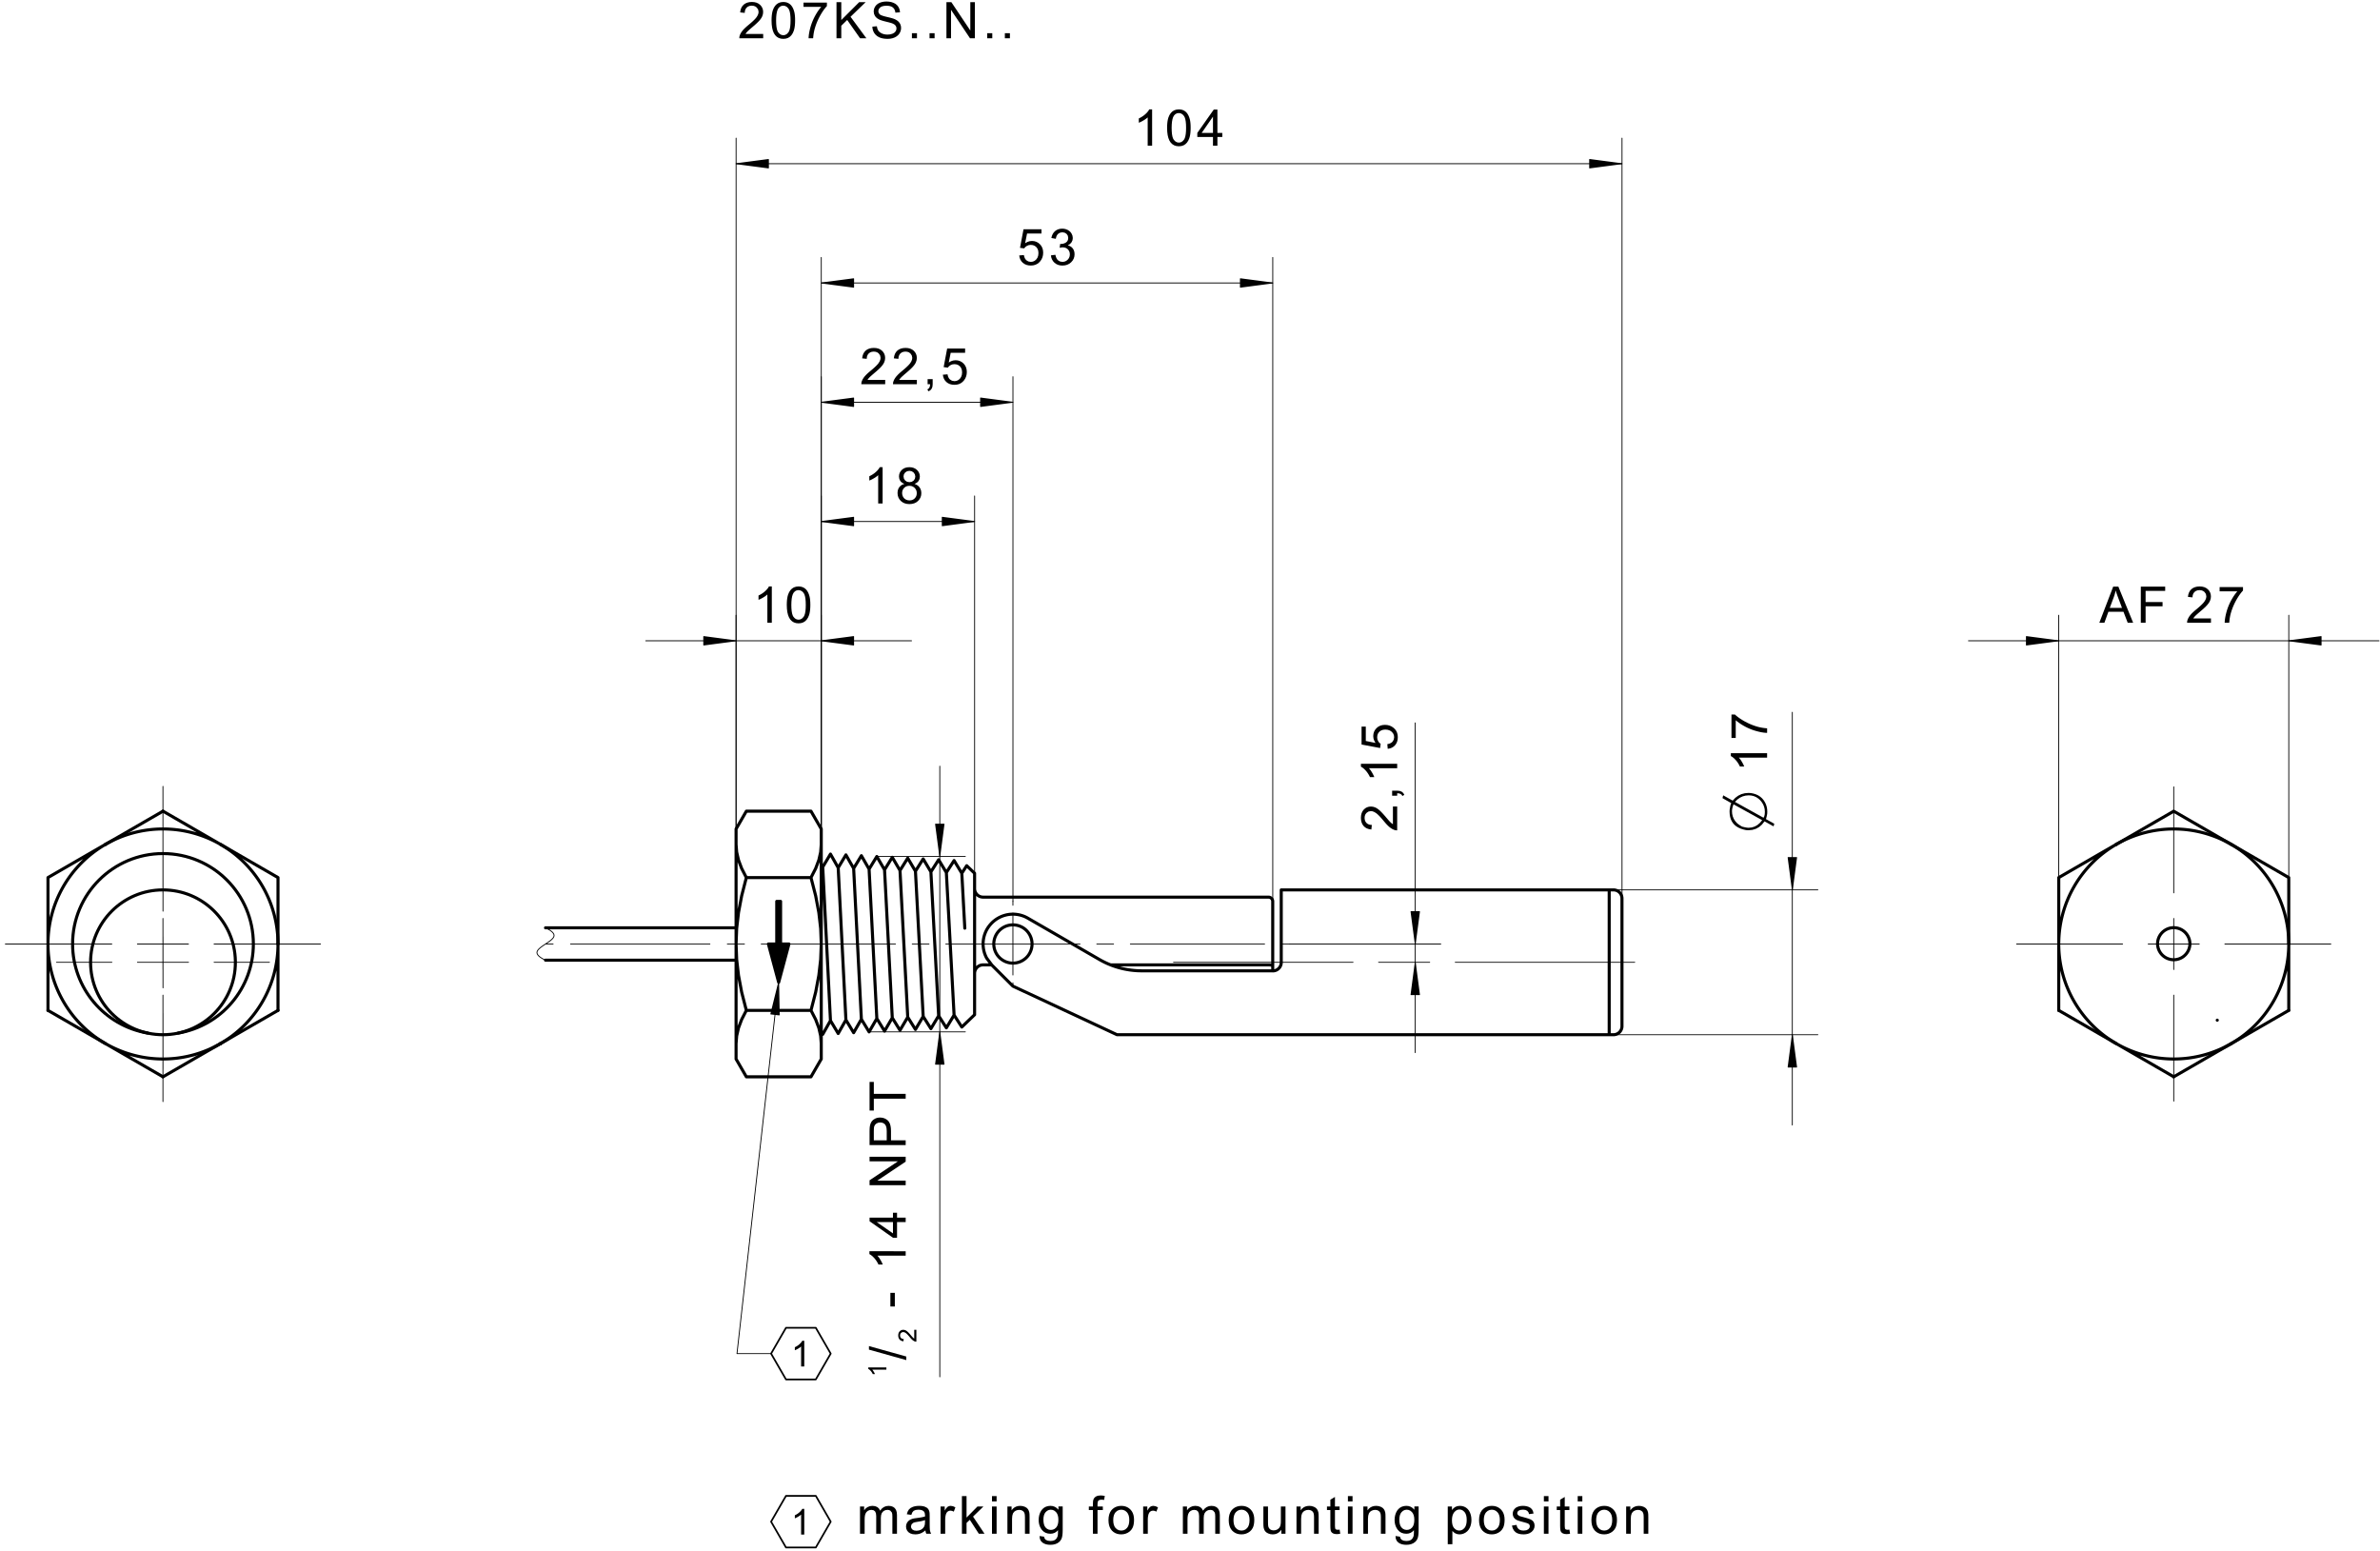 <svg fill="#000000" viewBox="0 0 528 344" xmlns="http://www.w3.org/2000/svg"><path d="m36.159 219.13v-11.34m0 17.008v12.283m0-34.96v-12.281m-11.339 23.62h-12.284m17.954 0h11.337m5.67 0h12.283m422.46 1.607v-11.339m0 17.008v23.521m0-46.198v-23.523m-11.34 34.861h-23.521m29.191 0h11.34m5.669 0h23.521m-480.95 5.67v-11.339m0 17.008v23.624m0-46.301v-23.626m-11.339 34.964h-23.625m29.295 0h11.337m5.67 0h23.624m291.55 4.063h-39.816m-5.668 0h-11.339m-5.67 0h-39.815m96.639 16.062h46.298m-46.298-32.125h46.298m-5.669-39.404v91.562" fill="none" stroke="#000" stroke-linecap="round" stroke-linejoin="round" stroke-miterlimit="10" stroke-width=".189"/><path d="M392.03 167.075v.984h-6.267l.225.261.227.312.225.361.208.371.17.343.131.32h-.952l-.204-.4-.224-.374-.245-.348-.267-.322-.364-.371-.357-.292-.35-.21v-.635M385.07 163.688h-.946v-5.185h.764l.348.304.39.305.433.304.474.303.519.302.544.286.55.26.554.23.561.206.567.177.41.11.426.091.441.076.456.059.47.04v1.012l-.394-.02-.425-.047-.457-.074-.488-.102-.519-.129-.533-.155-.524-.177-.515-.204-.51-.228-.5-.252-.482-.27-.45-.277-.42-.284-.389-.289-.356-.296M388.99 176.027l.562.174.51.236.457.299.405.359.352.422.287.459.222.48.159.505.096.53.032.552-.021.477-.119.616-.099.359-.06.198 1.85 1.035-.16.576-2.008-1.113-.562.709-.633.55-.71.393-.78.237-.854.079-.537-.02-.536-.12-.611-.19-.541-.236-.474-.282-.404-.328-.337-.375-.279-.423-.217-.474-.155-.526-.093-.576-.032-.626.021-.378.079-.437.08-.477.199-.538-1.948-1.112.158-.617 2.108 1.173.575-.616.64-.477.708-.343.775-.205.841-.068.521.035zm-4.097 1.849l6.343 3.519.165-.32.1-.431.034-.541-.04-.574-.122-.544-.204-.512-.284-.482-.364-.452-.434-.402-.472-.312-.515-.222-.552-.134-.592-.045-.695.059-.654.173-.612.29-.571.407zm-.656 2.048l.044.601.128.563.215.525.301.487.386.448.289.25.392.271.492.295.592.143.477.086.363.028.7-.066.652-.203.605-.337.555-.475.51-.608-6.362-3.519-.188.575-.113.503-.038.433" fill-rule="evenodd"/><path d="m397.63 229.52-0.944 7.182m0 0h1.89m1e-3 0-0.947-7.182m-0.911 7.182v-0.253m0 0.253v-0.253m0.096 0.253v-0.983m0.097 0.983v-1.712m0.094 1.712v-2.441m0.096 2.441v-3.17m0.097 3.17v-3.9m0.096 3.9v-4.628m0.095 4.628v-5.359m0.096 5.359v-6.087m0.097 6.087v-6.816m0.959 6.816v-0.253m0 0.253v-0.253m-0.096 0.253v-0.983m-0.094 0.983v-1.712m-0.098 1.712v-2.441m-0.095 2.441v-3.17m-0.096 3.17v-3.9m-0.097 3.9v-4.628m-0.094 4.628v-5.359m-0.097 5.359v-6.087m-0.097 6.087v-6.816m-0.048-32.491 0.947-7.181m0 0h-1.891m0 0 0.944 7.181m0.912-7.181v0.253m0-0.253v0.253m-0.096-0.253v0.983m-0.094-0.983v1.712m-0.098-1.712v2.441m-0.095-2.441v3.17m-0.096-3.17v3.9m-0.097-3.9v4.63m-0.094-4.63v5.357m-0.097-5.357v6.088m-0.097-6.088v6.816m-0.959-6.816v0.253m0-0.253v0.253m0.096-0.253v0.983m0.097-0.983v1.712m0.094-1.712v2.441m0.096-2.441v3.17m0.097-3.17v3.9m0.096-3.9v4.63m0.095-4.63v5.357m0.096-5.357v6.088m0.097-6.088v6.816m-204.77 31.861h21.35m-19.635-38.903h19.634m-5.669-20.033v135.46" fill="none" stroke="#000" stroke-linecap="round" stroke-linejoin="round" stroke-miterlimit="10" stroke-width=".189"/><path d="M196.643 303.328v.49h-3.135l.113.131.112.156.114.181.104.186.085.17.064.16h-.475l-.101-.2-.113-.186-.123-.173-.133-.162-.182-.186-.178-.146-.175-.105v-.316M201.06 301.698l-8.285-2.322v-.787l8.285 2.316M202.824 294.97h.472v2.647l-.175-.01-.166-.046-.18-.08-.178-.11-.176-.132-.136-.124-.146-.15-.158-.173-.372-.443-.188-.21-.169-.178-.152-.142-.133-.109-.206-.127-.197-.076-.19-.026-.269.052-.222.16-.112.15-.068.182-.023.211.024.22.07.19.12.158.16.118.197.073.233.024-.052.506-.267-.044-.232-.08-.197-.116-.164-.152-.132-.182-.092-.214-.057-.242-.018-.271.02-.273.059-.243.1-.213.141-.183.17-.148.188-.104.208-.064.226-.02.239.024.235.073.157.08.163.111.169.139.14.13.164.171.188.208.433.507.17.189.114.12.132.113.135.094M197.53 289.807h.988v-3.023h-.989zM200.924 277.552v.984h-6.27l.227.261.226.312.225.362.207.37.17.344.131.32h-.95l-.205-.4-.224-.374-.246-.348-.266-.322-.364-.372-.357-.292-.35-.21v-.635M200.924 271.079h-1.919v3.474h-.902l-5.191-3.656v-.804h5.19v-1.081h.903v1.081h1.919zm-2.821 0h-3.612l3.612 2.507v-2.507M200.924 262.905h-8.012v-1.088l6.29-4.208h-6.29v-1.016h8.012v1.087l-6.297 4.21h6.297M200.924 254.01h-8.012v-3.022l.008-.49.025-.407.042-.323.144-.541.233-.447.33-.361.442-.279.341-.137.366-.082.385-.028.492.041.453.122.414.204.374.284.254.303.198.385.14.47.086.554.028.637v2.056h3.257zm-4.203-1.06v-2.071l-.042-.62-.128-.487-.212-.353-.29-.24-.36-.145-.428-.048-.466.065-.392.192-.299.293-.177.374-.052.382-.018.608v2.05h2.864M200.924 243.704h-7.067v2.639h-.945v-6.35h.945v2.65h7.067" fill-rule="evenodd"/><path d="m208.49 228.89-0.945 7.183m0 0h1.89m0 0-0.945-7.183m-0.912 7.183v-0.255m0 0.255v-0.255m0.096 0.255v-0.984m0.096 0.984v-1.713m0.096 1.713v-2.443m0.096 2.443v-3.17m0.096 3.17v-3.9m0.096 3.9v-4.63m0.096 4.63v-5.359m0.096 5.359v-6.088m0.096 6.088v-6.817m0.96 6.817v-0.255m0 0.255v-0.255m-0.096 0.255v-0.984m-0.096 0.984v-1.713m-0.096 1.713v-2.443m-0.096 2.443v-3.17m-0.096 3.17v-3.9m-0.096 3.9v-4.63m-0.096 4.63v-5.359m-0.096 5.359v-6.088m-0.096 6.088v-6.817m-0.048-39.269 0.945-7.18m0 0h-1.89m0 0 0.945 7.18m0.912-7.18v0.253m0-0.253v0.253m-0.096-0.253v0.982m-0.096-0.982v1.711m-0.096-1.711v2.44m-0.096-2.44v3.17m-0.096-3.17v3.898m-0.096-3.898v4.629m-0.096-4.629v5.357m-0.096-5.357v6.086m-0.096-6.086v6.815m-0.96-6.815v0.253m0-0.253v0.253m0.096-0.253v0.982m0.096-0.982v1.711m0.096-1.711v2.44m0.096-2.44v3.17m0.096-3.17v3.898m0.096-3.898v4.629m0.096-4.629v5.357m0.096-5.357v6.086m0.096-6.086v6.815m248.29 5.042v-58.197m51.03 58.197v-58.197m-71.061 5.67h91.092" fill="none" stroke="#000" stroke-linecap="round" stroke-linejoin="round" stroke-miterlimit="10" stroke-width=".189"/><path d="M465.736 138.133l3.077-8.012h1.142l3.28 8.012h-1.208l-.935-2.426h-3.35l-.88 2.426zm2.312-3.29h2.716l-1.015-2.702-.154-.437-.131-.393-.104-.347-.116.512-.144.51-.172.507-.88 2.35M474.937 138.133v-8.012h5.406v.946h-4.344v2.481h3.76v.945h-3.76v3.64M490.499 137.188v.945h-5.296l.022-.348.092-.334.162-.359.214-.356.27-.35.248-.274.298-.293.347-.314.884-.744.421-.374.354-.339.285-.304.217-.267.256-.41.152-.396.051-.379-.104-.539-.316-.446-.305-.224-.364-.135-.419-.045-.443.048-.377.141-.317.237-.238.32-.144.394-.05.466-1.011-.104.088-.532.16-.464.23-.396.303-.329.368-.26.427-.185.484-.112.541-.039.547.04.488.12.425.2.366.28.294.339.211.377.125.416.042.453-.048.478-.148.468-.16.314-.219.327-.276.337-.265.28-.342.33-.416.376-1.012.868-.378.336-.239.23-.23.264-.185.267M492.42 131.17v-.945h5.187v.766l-.306.348-.304.389-.304.432-.304.476-.301.519-.287.542-.258.55-.231.556-.205.561-.179.567-.11.41-.091.426-.076.44-.058.456-.041.47h-1.012l.021-.393.047-.425.075-.458.101-.488.13-.52.153-.532.178-.524.204-.516.227-.508.252-.5.27-.482.278-.451.283-.42.29-.388.296-.357" fill-rule="evenodd"/><path d="m456.73 142.14-7.18-0.945m0 0v1.89m0 0 7.18-0.945m-7.18-0.912h0.253m-0.253 0h0.253m-0.253 0.096h0.982m-0.982 0.096h1.711m-1.711 0.096h2.44m-2.44 0.096h3.17m-3.17 0.096h3.9m-3.9 0.096h4.629m-4.629 0.096h5.357m-5.357 0.096h6.087m-6.087 0.096h6.815m-6.815 0.96h0.253m-0.253 0h0.253m-0.253-0.096h0.982m-0.982-0.096h1.711m-1.711-0.096h2.44m-2.44-0.096h3.17m-3.17-0.096h3.9m-3.9-0.096h4.629m-4.629-0.096h5.357m-5.357-0.096h6.087m-6.087-0.096h6.815m51.395-0.048 7.18 0.945m0 0v-1.89m0 0-7.18 0.945m7.18 0.912h-0.253m0.253 0h-0.253m0.253-0.096h-0.983m0.983-0.096h-1.712m1.712-0.096h-2.441m2.441-0.096h-3.17m3.17-0.096h-3.9m3.9-0.096h-4.628m4.628-0.096h-5.359m5.359-0.096h-6.088m6.088-0.096h-6.816m6.816-0.96h-0.253m0.253 0h-0.253m0.253 0.096h-0.983m0.983 0.096h-1.712m1.712 0.096h-2.441m2.441 0.096h-3.17m3.17 0.096h-3.9m3.9 0.096h-4.628m4.628 0.096h-5.359m5.359 0.096h-6.088m6.088 0.096h-6.816m-344.83 45.209v-50.83m18.898 50.83v-50.83m-38.93 5.669h58.962" fill="none" stroke="#000" stroke-linecap="round" stroke-linejoin="round" stroke-miterlimit="10" stroke-width=".189"/><path d="M171.225 138.133h-.984v-6.268l-.261.226-.31.225-.363.227-.37.206-.344.17-.318.132v-.951l.4-.205.373-.224.347-.244.322-.267.372-.365.291-.356.21-.351h.635M174.547 134.183l.012-.547.034-.501.058-.458.081-.412.104-.368.228-.534.29-.447.351-.357.419-.262.485-.156.551-.053.412.03.377.087.342.146.305.197.268.25.23.302.197.348.165.397.135.447.08.38.056.443.033.502.012.566-.012.542-.035.499-.058.456-.08.412-.104.37-.226.531-.29.447-.354.36-.416.261-.485.156-.552.054-.55-.052-.485-.156-.424-.259-.362-.364-.286-.45-.221-.551-.159-.652-.094-.752zm1.01 0l.019.736.055.63.093.527.127.42.166.316.334.36.38.219.429.07.427-.072.378-.218.331-.366.167-.314.13-.419.094-.525.054-.63.02-.734-.02-.739-.054-.632-.094-.527-.13-.418-.167-.314-.332-.361-.383-.216-.433-.073-.421.064-.362.19-.3.32-.181.342-.144.442-.101.542-.06.64-.022.74" fill-rule="evenodd"/><path d="m163.3 142.14-7.18-0.945m0 0v1.89m0 0 7.18-0.945m-7.18-0.912h0.254m-0.254 0h0.254m-0.254 0.096h0.982m-0.982 0.096h1.711m-1.711 0.096h2.44m-2.44 0.096h3.17m-3.17 0.096h3.899m-3.899 0.096h4.628m-4.628 0.096h5.358m-5.358 0.096h6.087m-6.087 0.096h6.816m-6.816 0.96h0.254m-0.254 0h0.254m-0.254-0.096h0.982m-0.982-0.096h1.711m-1.711-0.096h2.44m-2.44-0.096h3.17m-3.17-0.096h3.899m-3.899-0.096h4.628m-4.628-0.096h5.358m-5.358-0.096h6.087m-6.087-0.096h6.816m19.262-0.048 7.181 0.945m0 0v-1.89m0 0-7.181 0.945m7.181 0.912h-0.253m0.253 0h-0.253m0.253-0.096h-0.983m0.983-0.096h-1.712m1.712-0.096h-2.44m2.44-0.096h-3.17m3.17-0.096h-3.9m3.9-0.096h-4.628m4.628-0.096h-5.357m5.357-0.096h-6.087m6.087-0.096h-6.816m6.816-0.96h-0.253m0.253 0h-0.253m0.253 0.096h-0.983m0.983 0.096h-1.712m1.712 0.096h-2.44m2.44 0.096h-3.17m3.17 0.096h-3.9m3.9 0.096h-4.628m4.628 0.096h-5.357m5.357 0.096h-6.087m6.087 0.096h-6.816m-0.365 41.791v-73.868m34.017 83.695v-83.695m-34.017 5.668h34.017" fill="none" stroke="#000" stroke-linecap="round" stroke-linejoin="round" stroke-miterlimit="10" stroke-width=".189"/><path d="M195.807 111.677h-.983v-6.269l-.263.225-.31.227-.363.225-.37.208-.343.17-.319.13v-.95l.4-.204.373-.224.347-.246.323-.265.372-.365.292-.358.21-.349h.634M200.643 107.332l-.374-.17-.302-.214-.231-.256-.223-.456-.073-.539.039-.42.118-.384.196-.35.276-.315.34-.261.391-.186.445-.112.495-.037.5.037.448.116.396.191.345.267.28.321.2.353.12.387.04.421-.073.523-.221.45-.227.253-.296.21-.364.171.453.193.374.258.294.325.216.38.13.427.042.473-.045.492-.136.452-.228.41-.317.373-.392.305-.451.219-.507.13-.564.046-.564-.046-.508-.13-.448-.219-.393-.305-.317-.375-.228-.416-.136-.461-.046-.503.044-.492.131-.436.22-.379.303-.314.376-.242zm-.198-1.667l.092.516.275.412.421.272.53.091.516-.09.413-.266.275-.4.092-.481-.095-.496-.283-.411-.418-.279-.511-.092-.515.09-.42.272-.278.394zm-.317 3.7l.05.415.147.4.25.35.346.262.408.16.439.053.444-.05.387-.151.334-.252.254-.33.153-.385.05-.44-.051-.445-.159-.392-.264-.337-.34-.258-.393-.156-.447-.05-.437.05-.384.154-.332.254-.252.332-.152.382-.051.434" fill-rule="evenodd"/><path d="m182.2 115.68 7.181 0.946m0 1e-3v-1.891m0 0-7.181 0.944m7.181 0.912h-0.253m0.253 0h-0.253m0.253-0.095h-0.983m0.983-0.096h-1.712m1.712-0.097h-2.44m2.44-0.095h-3.17m3.17-0.096h-3.9m3.9-0.097h-4.628m4.628-0.095h-5.357m5.357-0.096h-6.087m6.087-0.098h-6.816m6.816-0.958h-0.253m0.253 0h-0.253m0.253 0.096h-0.983m0.983 0.096h-1.712m1.712 0.096h-2.44m2.44 0.096h-3.17m3.17 0.096h-3.9m3.9 0.096h-4.628m4.628 0.095h-5.357m5.357 0.097h-6.087m6.087 0.096h-6.816m33.652 0.047-7.181-0.944m-1e-3 0v1.89m0 1e-3 7.182-0.947m-7.182-0.911h0.254m-0.254 0h0.254m-0.254 0.096h0.983m-0.983 0.096h1.713m-1.713 0.096h2.442m-2.442 0.096h3.17m-3.17 0.096h3.9m-3.9 0.096h4.629m-4.629 0.095h5.358m-5.358 0.097h6.087m-6.087 0.096h6.817m-6.817 0.959h0.254m-0.254 0h0.254m-0.254-0.095h0.983m-0.983-0.096h1.713m-1.713-0.097h2.442m-2.442-0.095h3.17m-3.17-0.096h3.9m-3.9-0.097h4.629m-4.629-0.095h5.358m-5.358-0.096h6.087m-6.087-0.098h6.817m-33.652 71.571v-103.74m42.52 116.39v-116.39m-42.52 5.669h42.52" fill="none" stroke="#000" stroke-linecap="round" stroke-linejoin="round" stroke-miterlimit="10" stroke-width=".189"/><path d="M196.379 84.275v.945h-5.296l.022-.348.092-.335.162-.358.214-.355.268-.352.25-.273.297-.294.348-.313.884-.744.421-.375.354-.34.285-.302.217-.267.255-.412.153-.395.051-.38-.105-.537-.315-.447-.305-.224-.364-.134-.419-.044-.443.046-.378.142-.315.237-.239.32-.144.393-.05.467-1.011-.104.088-.53.159-.466.232-.396.302-.33.368-.26.426-.186.484-.112.542-.036.547.04.487.12.425.199.367.28.294.338.21.378.126.414.042.455-.048.476-.148.47-.16.314-.22.327-.276.337-.264.28-.342.33-.416.375-1.012.867-.38.339-.237.23-.23.263-.185.267M203.405 84.275v.945h-5.296l.023-.348.092-.335.161-.358.215-.355.27-.352.247-.273.298-.294.348-.313.885-.744.42-.375.353-.34.286-.302.217-.267.255-.412.153-.395.052-.38-.107-.537-.316-.447-.304-.224-.362-.134-.42-.044-.443.046-.379.142-.316.237-.237.32-.144.393-.05.467-1.011-.104.088-.53.158-.466.232-.396.303-.33.368-.26.427-.186.484-.112.541-.036.547.04.485.12.428.199.365.28.295.338.21.378.126.414.043.455-.05.476-.148.47-.16.314-.218.327-.278.337-.265.28-.34.33-.416.375-1.013.867-.379.339-.237.23-.23.263-.186.267M205.79 85.22V84.1h1.122v1.12l-.055.557-.164.439-.282.337-.412.252-.274-.42.271-.169.19-.236.114-.32.05-.44M209.172 83.121l1.033-.088.11.462.177.38.244.296.463.282.548.095.449-.059.401-.18.352-.297.274-.396.164-.473.053-.551-.052-.523-.159-.441-.264-.364-.346-.27-.412-.163-.476-.054-.454.054-.405.164-.341.246-.259.312-.924-.12.776-4.116h3.984v.94h-3.197l-.432 2.154.488-.28.505-.167.521-.056.504.045.463.138.423.225.38.319.316.389.225.443.136.492.045.545-.04.525-.118.488-.199.452-.277.415-.331.35-.376.273-.42.196-.467.114-.51.04-.522-.038-.473-.115-.421-.19-.371-.269-.308-.33-.233-.382-.16-.43" fill-rule="evenodd"/><path d="m182.2 89.227 7.181 0.945m0 0v-1.89m0-1e-3 -7.181 0.946m7.181 0.912h-0.253m0.253 0h-0.253m0.253-0.096h-0.983m0.983-0.096h-1.712m1.712-0.097h-2.44m2.44-0.095h-3.17m3.17-0.096h-3.9m3.9-0.096h-4.628m4.628-0.096h-5.357m5.357-0.097h-6.087m6.087-0.095h-6.816m6.816-0.96h-0.253m0.253 0h-0.253m0.253 0.095h-0.983m0.983 0.097h-1.712m1.712 0.096h-2.44m2.44 0.096h-3.17m3.17 0.096h-3.9m3.9 0.095h-4.628m4.628 0.097h-5.357m5.357 0.096h-6.087m6.087 0.096h-6.816m42.155 0.048-7.182-0.946m0 0v1.891m0 0 7.182-0.945m-7.182-0.912h0.254m-0.254 0h0.254m-0.254 0.095h0.984m-0.984 0.097h1.712m-1.712 0.096h2.442m-2.442 0.096h3.171m-3.171 0.096h3.9m-3.9 0.095h4.63m-4.63 0.097h5.359m-5.359 0.096h6.088m-6.088 0.096h6.818m-6.818 0.96h0.254m-0.254 0h0.254m-0.254-0.096h0.984m-0.984-0.096h1.712m-1.712-0.097h2.442m-2.442-0.095h3.171m-3.171-0.096h3.9m-3.9-0.096h4.63m-4.63-0.096h5.359m-5.359-0.097h6.088m-6.088-0.095h6.818m-42.156 98.026v-130.2m100.16 142.85v-142.85m-100.16 5.669h100.16" fill="none" stroke="#000" stroke-linecap="round" stroke-linejoin="round" stroke-miterlimit="10" stroke-width=".189"/><path d="M226.113 56.665l1.032-.088.111.463.176.377.244.298.463.282.548.095.449-.06.401-.179.352-.297.274-.396.164-.473.054-.552-.053-.522-.157-.442-.266-.364-.345-.271-.412-.163-.477-.053-.452.055-.406.164-.341.246-.26.311-.925-.12.777-4.116h3.984v.941h-3.197l-.432 2.152.489-.278.505-.168.52-.055.504.044.463.137.423.227.381.317.315.391.226.441.135.494.045.545-.04.525-.118.488-.198.452-.278.415-.331.35-.375.271-.421.196-.467.116-.51.039-.522-.037-.472-.115-.421-.192-.372-.268-.308-.33-.233-.382-.16-.43M233.145 56.648l.983-.13.139.506.192.403.244.298.453.275.541.092.439-.053.39-.162.34-.266.269-.347.16-.396.053-.45-.05-.425-.147-.37-.246-.319-.321-.247-.376-.146-.43-.05-.311.027-.382.083.11-.864.157.01.405-.036.379-.109.348-.181.279-.259.168-.337.056-.416-.091-.495-.275-.401-.42-.267-.526-.088-.526.09-.43.27-.224.28-.164.361-.104.44-.984-.174.118-.466.178-.412.233-.353.29-.299.34-.238.378-.171.417-.104.456-.033.426.03.402.096.38.158.339.209.281.255.222.301.221.501.075.532-.071.495-.21.45-.345.383-.478.295.438.15.367.227.299.306.218.372.131.43.043.488-.047.506-.144.465-.239.425-.334.386-.408.318-.459.227-.51.136-.56.045-.503-.038-.462-.118-.416-.197-.372-.275-.31-.337-.235-.384-.161-.43" fill-rule="evenodd"/><path d="m182.2 62.77 7.181 0.946m0 0v-1.89m0-1e-3 -7.181 0.944m7.181 0.912h-0.253m0.253 0h-0.253m0.253-0.096h-0.983m0.983-0.095h-1.712m1.712-0.097h-2.44m2.44-0.096h-3.17m3.17-0.094h-3.9m3.9-0.098h-4.628m4.628-0.095h-5.357m5.357-0.095h-6.087m6.087-0.098h-6.816m6.816-0.96h-0.253m0.253 0h-0.253m0.253 0.096h-0.983m0.983 0.097h-1.712m1.712 0.095h-2.44m2.44 0.096h-3.17m3.17 0.098h-3.9m3.9 0.094h-4.628m4.628 0.097h-5.357m5.357 0.097h-6.087m6.087 0.094h-6.816m99.792 0.049-7.18-0.945m0 0v1.891m0 0 7.18-0.947m-7.18-0.912h0.253m-0.253 0h0.253m-0.253 0.096h0.983m-0.983 0.097h1.712m-1.712 0.095h2.441m-2.441 0.096h3.17m-3.17 0.098h3.9m-3.9 0.094h4.628m-4.628 0.097h5.357m-5.357 0.097h6.088m-6.088 0.094h6.816m-6.816 0.96h0.253m-0.253 0h0.253m-0.253-0.096h0.983m-0.983-0.095h1.712m-1.712-0.097h2.441m-2.441-0.096h3.17m-3.17-0.094h3.9m-3.9-0.098h4.628m-4.628-0.095h5.357m-5.357-0.095h6.088m-6.088-0.098h6.816m-118.69 124.48v-156.66m196.54 168.64v-168.64m-196.54 5.671h196.54" fill="none" stroke="#000" stroke-linecap="round" stroke-linejoin="round" stroke-miterlimit="10" stroke-width=".189"/><path d="M255.596 32.307h-.983v-6.268l-.262.225-.312.227-.362.225-.369.207-.344.169-.319.132v-.95l.4-.205.374-.226.346-.244.323-.266.372-.365.29-.356.213-.35h.633M258.917 28.356l.011-.547.036-.501.057-.457.082-.412.104-.368.228-.535.289-.445.352-.36.419-.26.485-.156.55-.054.413.03.376.086.342.147.306.197.268.25.229.302.197.348.166.398.136.445.077.381.057.442.034.504.012.565-.012.541-.035.5-.057.455-.082.413-.105.37-.225.533-.29.447-.353.358-.417.262-.484.157-.552.05-.55-.05-.485-.156-.424-.26-.363-.363-.284-.45-.222-.551-.159-.652-.095-.752zm1.011 0l.02.736.053.632.092.525.13.42.164.315.334.361.38.218.43.072.426-.074.379-.218.33-.364.169-.315.129-.42.093-.525.056-.628.018-.735-.018-.739-.056-.632-.093-.525-.13-.42-.167-.313-.331-.362-.384-.217-.433-.072-.422.064-.36.19-.3.32-.184.342-.141.443-.103.541-.06.64-.021.74M269.097 32.307v-1.919h-3.476v-.901l3.656-5.192h.804v5.192h1.082v.901h-1.082v1.919zm0-2.82v-3.614l-2.509 3.614h2.51" fill-rule="evenodd"/><path d="m163.3 36.315 7.182 0.944m0 0v-1.891m0 0-7.182 0.947m7.182 0.91h-0.254m0.254 0h-0.254m0.254-0.095h-0.983m0.983-0.097h-1.712m1.712-0.096h-2.442m2.442-0.096h-3.171m3.171-0.096h-3.9m3.9-0.095h-4.63m4.63-0.097h-5.358m5.358-0.096h-6.088m6.088-0.096h-6.816m6.816-0.96h-0.254m0.254 0h-0.254m0.254 0.096h-0.983m0.983 0.096h-1.712m1.712 0.097h-2.442m2.442 0.095h-3.171m3.171 0.096h-3.9m3.9 0.096h-4.63m4.63 0.096h-5.358m5.358 0.097h-6.088m6.088 0.095h-6.816m196.17 0.05-7.181-0.947m0 0v1.89m0 1e-3 7.181-0.944m-7.181-0.914h0.253m-0.253 0h0.253m-0.253 0.096h0.984m-0.984 0.096h1.712m-1.712 0.097h2.441m-2.441 0.095h3.17m-3.17 0.096h3.9m-3.9 0.096h4.63m-4.63 0.096h5.359m-5.359 0.097h6.087m-6.087 0.095h6.817m-6.817 0.96h0.253m-0.253 0h0.253m-0.253-0.095h0.984m-0.984-0.097h1.712m-1.712-0.096h2.441m-2.441-0.096h3.17m-3.17-0.096h3.9m-3.9-0.095h4.63m-4.63-0.097h5.359m-5.359-0.096h6.087m-6.087-0.096h6.817" fill="none" stroke="#000" stroke-linecap="round" stroke-linejoin="round" stroke-miterlimit="10" stroke-width=".189"/><path d="m184.29 337.54-3.306-5.728m0 0h-6.615m1e-3 0-3.307 5.728m0 0 3.306 5.728m1e-3 0h6.614m0 0 3.307-5.728" fill="none" stroke="#000" stroke-linecap="round" stroke-linejoin="round" stroke-miterlimit="10" stroke-width=".378"/><path d="M178.425 340.392h-.697v-4.436l-.185.16-.219.16-.257.16-.262.147-.244.12-.225.092v-.673l.283-.143.265-.16.245-.174.228-.188.263-.257.207-.252.149-.248h.45M190.793 340.219v-6.05h.919v.848l.33-.4.427-.312.506-.205.57-.07.612.072.488.208.37.335.24.446.385-.463.441-.332.494-.199.549-.066.553.055.462.167.37.279.268.392.162.51.054.631v4.154h-1.02v-3.812l-.025-.528-.077-.355-.359-.439-.285-.124-.331-.041-.401.048-.354.141-.305.239-.235.337-.14.452-.046.567v3.515h-1.027v-3.931l-.061-.599-.188-.428-.331-.256-.49-.085-.418.057-.385.17-.315.281-.216.387-.09.334-.057.423-.018.508v3.139M205.297 339.472l-.374.292-.367.228-.359.164-.357.11-.376.067-.395.022-.613-.052-.51-.163-.409-.268-.297-.357-.179-.417-.06-.474.05-.426.149-.383.236-.334.295-.26.35-.194.391-.142.379-.078 1.112-.154.498-.084.416-.09.335-.1.005-.269-.072-.534-.218-.348-.303-.193-.39-.116-.474-.039-.63.064-.442.192-.297.35-.21.545-1.002-.138.181-.58.268-.456.384-.352.523-.257.416-.12.457-.073.499-.024.484.021.421.06.355.103.42.205.292.256.194.31.124.383.039.37.013.577.003 2.017.012.52.02.386.028.256.1.37.161.354h-1.07l-.131-.347zm-.085-2.29l-.313.11-.384.101-.454.092-.524.084-.54.098-.354.107-.404.336-.143.485.077.376.23.308.385.204.527.07.56-.065.494-.193.4-.309.279-.403.124-.43.04-.596v-.376M208.663 340.219v-6.05h.922v.916l.34-.534.311-.315.315-.153.345-.052.523.084.532.246-.354.953-.376-.167-.376-.056-.32.052-.285.153-.228.24-.152.319-.096.376-.057.398-.019.422v3.168M213.4 340.219v-8.352h1.027v4.762l2.426-2.46h1.328l-2.313 2.245 2.547 3.805h-1.264l-2-3.093-.724.694v2.399M220.07 333.045v-1.178h1.026v1.178zm0 7.174v-6.05h1.026v6.05h-1.025M223.493 340.219v-6.05h.923v.86l.29-.36.338-.278.384-.2.433-.12.48-.04.524.05.479.15.404.224.285.288.194.35.125.409.043.391.014.604v3.722h-1.025v-3.68l-.03-.548-.09-.387-.167-.28-.26-.216-.329-.141-.383-.047-.417.047-.379.138-.338.23-.263.36-.157.527-.052.693v3.304M230.63 340.72l.997.148.118.4.23.273.45.214.592.07.438-.032.366-.095.295-.157.325-.343.199-.455.044-.286.025-.438.006-.592-.358.346-.397.248-.44.148-.481.05-.588-.057-.518-.169-.448-.281-.377-.393-.247-.375-.19-.403-.138-.432-.082-.461-.027-.488.036-.563.103-.532.174-.5.24-.453.303-.379.364-.304.421-.221.468-.132.512-.045.512.054.466.163.417.27.372.38v-.73h.945v5.23l-.018.655-.054.552-.092.448-.126.344-.228.368-.303.312-.381.255-.446.19-.512.114-.574.038-.516-.031-.463-.09-.41-.155-.36-.214-.369-.377-.214-.488zm.849-3.635l.029.555.09.475.146.394.207.313.342.305.395.182.448.06.447-.06.393-.18.345-.3.21-.313.149-.388.09-.467.03-.542-.03-.522-.094-.452-.155-.385-.217-.316-.35-.313-.394-.188-.441-.063-.432.063-.388.185-.342.31-.209.31-.15.379-.09.445-.03.513M242.464 340.219v-5.254h-.905v-.797h.905v-.644l.027-.532.082-.375.203-.36.315-.283.45-.188.599-.062.456.025.501.078-.154.894-.31-.042-.294-.015-.399.05-.261.15-.146.285-.049.46v.56h1.18v.796h-1.18v5.254M245.915 337.193l.037-.637.112-.568.187-.497.262-.43.336-.357.412-.295.455-.209.497-.127.539-.042.481.033.444.098.408.165.372.229.335.296.285.35.222.402.158.45.095.502.032.552-.021.553-.067.491-.11.43-.155.366-.268.412-.339.345-.412.28-.46.206-.485.124-.515.04-.488-.033-.45-.096-.411-.164-.374-.229-.333-.292-.281-.356-.219-.412-.156-.469-.093-.525zm1.054 0l.031.546.096.471.159.4.221.327.367.319.426.192.483.064.481-.064.424-.195.367-.322.221-.328.158-.406.096-.48.032-.557-.032-.528-.098-.459-.16-.39-.224-.322-.366-.322-.422-.194-.477-.065-.483.064-.426.192-.367.319-.221.325-.159.399-.096.47-.03.544M253.61 340.219v-6.05h.923v.916l.34-.534.311-.315.315-.153.345-.052.523.084.53.246-.352.953-.376-.167-.376-.056-.32.052-.285.153-.228.24-.153.319-.095.376-.057.398-.019.422v3.168M262.42 340.219v-6.05h.917v.848l.332-.4.426-.312.505-.205.572-.07.612.072.488.208.368.335.241.446.386-.463.44-.332.494-.199.55-.066.553.055.461.167.37.279.269.392.16.51.055.631v4.154h-1.02v-3.812l-.026-.528-.076-.355-.36-.439-.285-.124-.33-.041-.4.048-.355.141-.304.239-.235.337-.14.452-.048.567v3.515h-1.025v-3.931l-.063-.599-.188-.428-.33-.256-.49-.085-.417.057-.387.17-.315.281-.213.387-.093.334-.055.423-.019.508v3.139M272.593 337.193l.038-.637.112-.568.188-.497.261-.43.336-.357.412-.295.455-.209.496-.127.54-.042.481.033.445.098.407.165.372.229.336.296.284.35.221.402.159.45.095.502.032.552-.023.553-.065.491-.111.43-.155.366-.268.412-.34.345-.412.28-.458.206-.486.124-.514.04-.488-.033-.451-.096-.41-.164-.374-.229-.333-.292-.282-.356-.218-.412-.156-.469-.094-.525zm1.055 0l.032.546.095.471.158.4.222.327.368.319.425.192.483.064.481-.064.424-.195.365-.322.223-.328.159-.406.093-.48.033-.557-.033-.528-.095-.459-.161-.39-.224-.322-.365-.322-.422-.194-.478-.065-.483.064-.425.192-.368.319-.222.325-.158.399-.095.47-.032.544M284.265 340.219v-.89l-.302.371-.343.286-.384.206-.424.123-.467.04-.518-.05-.484-.154-.403-.232-.287-.28-.189-.348-.124-.418-.047-.39-.016-.566v-3.749h1.026v3.356l.016.672.046.41.152.362.259.276.35.172.425.056.448-.057.418-.176.344-.282.226-.362.094-.314.058-.396.018-.476v-3.24h1.027v6.05M287.625 340.219v-6.05h.924v.86l.29-.36.337-.278.385-.2.434-.12.48-.04.524.05.477.15.404.224.287.288.193.35.125.409.043.391.015.604v3.722h-1.026v-3.68l-.03-.548-.09-.387-.166-.28-.26-.216-.331-.141-.383-.047-.417.047-.377.138-.339.23-.263.36-.158.527-.052.693v3.304M297.19 339.302l.147.905-.41.069-.364.022-.496-.043-.37-.134-.262-.204-.171-.257-.07-.264-.042-.404-.013-.545v-3.482h-.752v-.797h.752v-1.499l1.02-.616v2.115h1.03v.797h-1.03v3.54l.05.563.176.2.354.073M299.033 333.045v-1.178h1.026v1.178zm0 7.174v-6.05h1.026v6.05h-1.026M302.455 340.219v-6.05h.924v.86l.29-.36.338-.278.384-.2.433-.12.48-.04.524.05.479.15.404.224.285.288.195.35.124.409.044.391.013.604v3.722h-1.025v-3.68l-.03-.548-.09-.387-.167-.28-.26-.216-.33-.141-.383-.047-.416.047-.378.138-.34.23-.262.36-.158.527-.052.693v3.304M309.592 340.72l.996.148.119.4.23.273.451.214.59.07.44-.032.367-.095.294-.157.325-.343.199-.455.045-.286.024-.438.004-.592-.355.346-.398.248-.439.148-.481.05-.59-.057-.518-.169-.447-.281-.377-.393-.246-.375-.192-.403-.137-.432-.081-.461-.028-.488.034-.563.106-.532.173-.5.24-.453.303-.379.364-.304.421-.221.467-.132.513-.045.512.054.465.163.418.27.372.38v-.73h.945v5.23l-.019.655-.053.552-.09.448-.129.344-.228.368-.304.312-.38.255-.445.19-.51.114-.577.038-.516-.031-.462-.09-.412-.155-.359-.214-.368-.377-.215-.488zm.848-3.635l.03.555.09.475.147.394.208.313.341.305.395.182.448.06.446-.06.395-.18.344-.3.21-.313.149-.388.09-.467.03-.542-.031-.522-.093-.452-.155-.385-.217-.316-.35-.313-.394-.188-.442-.063-.432.063-.388.185-.341.31-.21.31-.149.379-.089.445-.032.513M321.183 342.539v-8.37h.934v.784l.352-.402.394-.286.461-.174.548-.06.496.045.456.132.415.221.362.303.299.376.233.45.168.498.1.53.035.562-.021.454-.064.429-.104.408-.148.383-.254.457-.324.38-.39.303-.43.22-.444.13-.46.043-.486-.053-.436-.162-.37-.247-.297-.3v2.946zm.929-5.31l.028.544.088.47.148.393.208.317.337.311.382.185.425.063.435-.064.389-.192.345-.319.215-.33.152-.41.093-.488.03-.568-.03-.541-.09-.47-.15-.397-.208-.324-.336-.318-.378-.193-.42-.063-.42.068-.388.205-.354.341-.22.342-.157.409-.093.479-.031.55M328.125 337.193l.038-.637.112-.568.186-.497.263-.43.336-.357.412-.295.453-.209.499-.127.539-.042.481.033.444.098.408.165.37.229.337.296.285.35.221.402.159.45.095.502.032.552-.022.553-.066.491-.111.43-.155.366-.268.412-.34.345-.412.28-.458.206-.487.124-.513.04-.488-.033-.451-.096-.41-.164-.374-.229-.335-.292-.28-.356-.218-.412-.156-.469-.094-.525zm1.054 0l.033.546.095.471.157.4.223.327.366.319.426.192.484.064.48-.064.424-.195.366-.322.222-.328.158-.406.096-.48.031-.557-.03-.528-.098-.459-.16-.39-.224-.322-.367-.322-.421-.194-.477-.065-.484.064-.426.192-.366.319-.223.325-.157.399-.095.47-.033.544M335.421 338.412l1.015-.159.161.54.312.395.296.18.366.108.432.036.616-.07.432-.214.257-.316.085-.363-.076-.31-.226-.236-.367-.155-.681-.193-.676-.182-.522-.163-.369-.145-.381-.249-.28-.325-.166-.391-.056-.426.046-.389.136-.357.221-.318.287-.257.281-.162.368-.135.43-.094.46-.031.454.022.415.07.378.113.47.243.326.316.218.408.136.526-1.002.138-.134-.418-.266-.313-.393-.196-.53-.066-.605.06-.402.174-.227.253-.076.294.125.36.394.273.302.093 1.256.35.504.161.359.136.387.225.292.311.182.396.063.481-.076.5-.227.468-.364.4-.496.301-.392.137-.426.081-.458.027-.556-.03-.484-.092-.416-.153-.345-.213-.36-.38-.263-.484M342.507 333.045v-1.178h1.026v1.178zm0 7.174v-6.05h1.026v6.05h-1.026M348.17 339.302l.147.905-.41.069-.366.022-.494-.043-.371-.134-.263-.204-.17-.257-.07-.264-.042-.404-.014-.545v-3.482h-.752v-.797h.752v-1.499l1.02-.616v2.115h1.032v.797h-1.032v3.54l.051.563.177.2.354.073M350.013 333.045v-1.178h1.026v1.178zm0 7.174v-6.05h1.026v6.05h-1.026M353.052 337.193l.039-.637.112-.568.185-.497.263-.43.336-.357.412-.295.453-.209.499-.127.54-.042.481.033.443.098.409.165.37.229.337.296.284.35.222.402.158.45.096.502.03.552-.021.553-.067.491-.109.43-.155.366-.269.412-.339.345-.412.28-.458.206-.487.124-.513.04-.49-.033-.45-.096-.411-.164-.373-.229-.334-.292-.281-.356-.219-.412-.156-.469-.093-.525zm1.055 0l.032.546.094.471.159.4.221.327.368.319.426.192.484.064.48-.064.424-.195.366-.322.222-.328.157-.406.096-.48.032-.557-.032-.528-.096-.459-.161-.39-.224-.322-.367-.322-.421-.194-.476-.065-.484.064-.426.192-.368.319-.221.325-.159.399-.094.47-.032.544M360.76 340.219v-6.05h.923v.86l.29-.36.338-.278.385-.2.432-.12.48-.04.525.05.478.15.404.224.285.288.195.35.124.409.044.391.013.604v3.722h-1.025v-3.68l-.03-.548-.09-.387-.167-.28-.26-.216-.33-.141-.383-.047-.416.047-.378.138-.34.23-.262.36-.158.527-.052.693v3.304M169.312 7.54v.945h-5.296l.023-.348.092-.334.161-.36.215-.355.269-.352.248-.272.299-.293.346-.314.886-.745.42-.373.353-.339.285-.304.218-.267.254-.412.154-.394.052-.38-.106-.539-.316-.444-.305-.225-.363-.135-.42-.045-.442.048-.379.141-.315.237-.238.322-.144.392-.05.466-1.012-.104.088-.53.16-.466.231-.396.304-.329.367-.26.425-.187.485-.112.542-.037.548.04.485.12.427.2.365.28.296.339.21.376.126.416.041.454-.049.476-.148.47-.16.314-.219.327-.276.337-.265.28-.341.328-.416.378-1.012.866-.379.338-.239.23-.229.264-.185.267M171.168 4.533l.012-.545.035-.501.058-.458.08-.412.104-.368.228-.534.29-.447.352-.357.418-.262.486-.157.55-.052.412.03.378.087.341.146.305.197.268.25.231.302.196.348.165.397.136.446.079.381.056.443.035.502.01.564-.012.543-.033.5-.059.455-.081.412-.104.37-.225.532-.29.447-.354.36-.416.263-.486.154-.552.054-.548-.052-.486-.156-.424-.259-.362-.364-.286-.45-.222-.551-.158-.652-.095-.752zm1.01 0l.02.738.054.632.093.525.128.42.166.315.333.361.38.217.43.074.427-.075.378-.219.33-.364.168-.314.13-.42.093-.526.055-.629.02-.735-.02-.738-.055-.631-.093-.525-.13-.42-.168-.314-.332-.362-.382-.216-.434-.072-.42.064-.362.19-.3.319-.182.343-.142.442-.102.54-.061.642-.021.738M178.26 1.523V.577h5.188v.766l-.307.346-.304.391-.304.432-.302.476-.303.519-.287.542-.257.55-.233.554-.204.563-.178.567-.109.41-.093.424-.076.442-.058.456-.041.47h-1.01l.02-.393.046-.425.075-.458.101-.488.128-.52.155-.532.178-.524.204-.516.228-.508.252-.5.27-.482.277-.451.283-.42.29-.388.296-.357M185.576 8.485V.473h1.061v3.974l3.979-3.974h1.437l-3.361 3.246 3.508 4.766h-1.399L187.95 4.43l-1.312 1.28v2.776M193.527 5.912l1-.088.118.548.21.441.333.347.476.276.379.13.41.08.44.026.571-.045.5-.136.405-.214.284-.277.172-.332.059-.357-.056-.354-.164-.302-.29-.262-.431-.214-.302-.099-.476-.13-.648-.16-.512-.13-.428-.13-.344-.123-.262-.119-.352-.216-.286-.248-.221-.279-.21-.474-.069-.526.039-.396.113-.377.191-.359.267-.325.334-.268.407-.21.456-.153.49-.09.523-.031.571.033.523.096.474.162.422.218.349.282.28.341.205.388.132.42.055.455-1.016.076-.099-.466-.185-.381-.273-.3-.364-.217-.464-.128-.566-.044-.584.04-.468.118-.353.198-.328.386-.11.46.08.394.233.317.214.14.338.143.46.145.584.145.597.14.495.132.393.123.29.115.426.234.345.272.263.312.185.346.112.378.036.414-.041.418-.121.403-.204.387-.279.348-.353.293-.423.239-.475.172-.513.105-.553.035-.522-.02-.478-.06-.435-.099-.39-.139-.454-.246-.385-.318-.315-.388-.233-.444-.146-.48M202.308 8.485h1.12v-1.12h-1.12zM206.219 8.485h1.12v-1.12h-1.12zM209.967 8.485V.473h1.088l4.208 6.291V.474h1.016v8.011h-1.088l-4.207-6.294v6.294M219.015 8.485h1.12v-1.12h-1.12zM222.927 8.485h1.12v-1.12h-1.12z" fill-rule="evenodd"/><path d="m171.06 300.26h-7.56m0 0 9.244-82.363m0 0-1.742 7.03m0 1e-3 1.88 0.21m0 1e-3 -0.138-7.242m-1.66 7.04 0.069-0.614m-0.069 0.614 0.069-0.614m0.121 0.636 0.232-2.065m-0.039 2.085 0.393-3.512m-0.203 3.534 0.556-4.962m-0.366 4.984 0.72-6.412m0.234 6.518 0.07-0.614m-0.07 0.614 0.07-0.614m-0.261 0.593 0.232-2.064m-0.422 2.042 0.394-3.511m-0.585 3.491 0.557-4.963m-0.749 4.941 0.72-6.412" fill="none" stroke="#000" stroke-linecap="round" stroke-linejoin="round" stroke-miterlimit="10" stroke-width=".189"/><path d="m184.29 300.26-3.306-5.728m0 0h-6.615m1e-3 0-3.307 5.728m0 0 3.306 5.728m1e-3 0h6.614m0 0 3.307-5.728" fill="none" stroke="#000" stroke-linecap="round" stroke-linejoin="round" stroke-miterlimit="10" stroke-width=".378"/><path d="M178.425 303.11h-.697v-4.435l-.185.16-.219.16-.257.16-.262.147-.244.12-.225.093v-.674l.283-.145.265-.157.245-.175.228-.188.263-.259.207-.252.149-.248h.45" fill-rule="evenodd"/><path d="m286.13 209.4h33.506m-5.669 24.095v-73.15" fill="none" stroke="#000" stroke-linecap="round" stroke-linejoin="round" stroke-miterlimit="10" stroke-width=".189"/><path d="M309.019 178.896h.945v5.296l-.35-.023-.333-.09-.36-.163-.354-.215-.352-.268-.272-.249-.294-.297-.313-.347-.745-.885-.375-.422-.34-.353-.301-.285-.268-.216-.411-.256-.396-.154-.379-.05-.537.105-.447.316-.224.305-.136.362-.044.42.047.442.143.379.237.316.32.237.393.144.467.05-.104 1.012-.532-.088-.464-.159-.397-.232-.328-.303-.262-.368-.186-.426-.111-.483-.037-.543.04-.546.12-.487.2-.427.278-.365.34-.295.376-.209.416-.127.454-.042.477.049.468.148.316.16.325.219.338.277.281.265.328.34.376.416.868 1.012.337.38.231.238.264.229.267.187M309.964 176.51h-1.121v-1.12h1.121l.557.054.438.164.338.283.252.412-.421.273-.17-.27-.234-.19-.321-.113-.439-.051M309.964 169.424v.983h-6.27l.227.262.226.311.226.361.207.371.17.344.131.319h-.952l-.204-.399-.225-.375-.245-.348-.266-.321-.364-.372-.357-.29-.35-.213v-.633M307.864 166.103l-.087-1.034.462-.109.38-.177.296-.243.282-.464.094-.548-.059-.45-.179-.4-.297-.351-.396-.275-.473-.164-.551-.055-.523.054-.442.158-.364.264-.27.346-.162.413-.055.476.055.453.164.406.246.341.311.26-.12.924-4.115-.776v-3.985H303v3.197l2.155.432-.28-.49-.168-.503-.056-.52.046-.504.136-.464.227-.423.319-.38.388-.317.442-.224.494-.135.545-.045.525.038.488.119.452.199.414.277.35.33.274.377.194.421.116.465.039.511-.037.521-.115.472-.192.422-.268.373-.33.307-.382.233-.43.16" fill-rule="evenodd"/><path d="m313.97 209.4 0.946-7.181m0 0h-1.89m-1e-3 0 0.946 7.181m0.912-7.181v0.253m0-0.253v0.253m-0.096-0.253v0.983m-0.097-0.983v1.712m-0.095-1.712v2.441m-0.096-2.441v3.17m-0.096-3.17v3.9m-0.096-3.9v4.63m-0.097-4.63v5.357m-0.095-5.357v6.088m-0.096-6.088v6.816m-0.96-6.816v0.253m0-0.253v0.253m0.096-0.253v0.983m0.095-0.983v1.712m0.097-1.712v2.441m0.096-2.441v3.17m0.096-3.17v3.9m0.096-3.9v4.63m0.095-4.63v5.357m0.097-5.357v6.088m0.096-6.088v6.816m0.047 4.428-0.945 7.181m0 0h1.891m0 0-0.945-7.181m-0.912 7.181v-0.253m0 0.253v-0.253m0.096 0.253v-0.984m0.095 0.984v-1.712m0.097 1.712v-2.441m0.096 2.441v-3.17m0.096 3.17v-3.9m0.096 3.9v-4.629m0.095 4.629v-5.358m0.097 5.358v-6.088m0.096 6.088v-6.817m0.96 6.817v-0.253m0 0.253v-0.253m-0.096 0.253v-0.984m-0.097 0.984v-1.712m-0.095 1.712v-2.441m-0.096 2.441v-3.17m-0.096 3.17v-3.9m-0.096 3.9v-4.629m-0.097 4.629v-5.358m-0.095 5.358v-6.088m-0.096 6.088v-6.817" fill="none" stroke="#000" stroke-linecap="round" stroke-linejoin="round" stroke-miterlimit="10" stroke-width=".189"/><path d="m52.221 213.46c0 8.87-7.192 16.062-16.062 16.062-8.873 0-16.064-7.191-16.064-16.062 0-8.87 7.191-16.063 16.064-16.063 8.76 0 15.908 7.022 16.06 15.783zm-32.031 1.745v-5e-3" fill="none" stroke="#000" stroke-linecap="round" stroke-linejoin="round" stroke-miterlimit="10" stroke-width=".68"/><path d="m39.539 229.16c9.63-1.648 16.671-9.996 16.671-19.767 0-11.076-8.977-20.054-20.051-20.054h0m0 0c-11.075 0-20.054 8.978-20.054 20.054 0 9.77 7.043 18.12 16.674 19.767m28.894-5.036-3.502 2.021-3.227 1.863-3.054 1.764-2.975 1.717" fill="none" stroke="#000" stroke-linecap="round" stroke-linejoin="round" stroke-miterlimit="10" stroke-width=".68"/><path d="m48.915 231.49a25.515 25.515 0 0 0 12.758-22.096h0m0 0v14.731m-51.029 0v-14.73m0-1e-3a25.514 25.514 0 0 0 12.758 22.096" fill="none" stroke="#000" stroke-linecap="round" stroke-linejoin="round" stroke-miterlimit="10" stroke-width=".68"/><path d="m23.402 231.49-2.975-1.717-3.055-1.764-3.225-1.863-3.503-2.02m25.515 14.73-3.503-2.023-3.225-1.863-6.029-3.48m0 0a25.514 25.514 0 0 0 25.513 0" fill="none" stroke="#000" stroke-linecap="round" stroke-linejoin="round" stroke-miterlimit="10" stroke-width=".68"/><path d="m48.915 231.49-2.974 1.716-3.055 1.764-6.727 3.886m-25.515-44.192 3.503-2.023 3.225-1.863 3.055-1.764 2.975-1.716m0 0a25.512 25.512 0 0 0-12.758 22.096m0 0v-14.73m51.029 14.73h0a25.513 25.513 0 0 0-12.758-22.096" fill="none" stroke="#000" stroke-linecap="round" stroke-linejoin="round" stroke-miterlimit="10" stroke-width=".68"/><path d="m48.915 187.3 2.975 1.716 3.054 1.764 3.227 1.863 3.502 2.023m0 0v14.73m-25.514-29.461 3.502 2.021 3.225 1.863 3.055 1.764 2.974 1.717m0 0a25.504 25.504 0 0 0-25.513 0" fill="none" stroke="#000" stroke-linecap="round" stroke-linejoin="round" stroke-miterlimit="10" stroke-width=".68"/><path d="m23.402 187.3 2.973-1.717 3.056-1.764 3.225-1.863 3.503-2.021m455.74 46.362-3e-3 2e-3m-35.166-2.172v-14.73m0-1e-3a25.515 25.515 0 0 0 12.757 22.096" fill="none" stroke="#000" stroke-linecap="round" stroke-linejoin="round" stroke-miterlimit="10" stroke-width=".68"/><path d="m469.49 231.49-2.974-1.717-3.054-1.764-3.226-1.863-3.502-2.02m-1e-3 -29.462 3.503-2.023 3.226-1.863 3.054-1.764 2.974-1.716m0 0a25.514 25.514 0 0 0-12.756 22.096m-1e-3 0v-14.73m25.515 44.192-3.502-2.023-3.227-1.863-3.055-1.764-2.974-1.716m0 0a25.515 25.515 0 0 0 25.515 0" fill="none" stroke="#000" stroke-linecap="round" stroke-linejoin="round" stroke-miterlimit="10" stroke-width=".68"/><path d="m495 231.49-2.973 1.716-3.055 1.764-3.225 1.863-3.503 2.023m25.515-14.731-3.503 2.021-3.226 1.863-3.055 1.764-2.975 1.717" fill="none" stroke="#000" stroke-linecap="round" stroke-linejoin="round" stroke-miterlimit="10" stroke-width=".68"/><path d="m495 231.49a25.515 25.515 0 0 0 12.759-22.096h0m0 0v14.731m0-14.731a25.513 25.513 0 0 0-12.759-22.096" fill="none" stroke="#000" stroke-linecap="round" stroke-linejoin="round" stroke-miterlimit="10" stroke-width=".68"/><path d="m495 187.3 2.975 1.716 3.055 1.764 3.226 1.863 3.503 2.023m0 0v14.73m-25.515-25.514c-4.478 0-8.88 1.178-12.758 3.418m25.514 0a25.5 25.5 0 0 0-12.756-3.418" fill="none" stroke="#000" stroke-linecap="round" stroke-linejoin="round" stroke-miterlimit="10" stroke-width=".68"/><path d="m482.24 179.94 3.503 2.021 3.225 1.863 3.055 1.764 2.973 1.717m-25.514 0 2.974-1.717 3.055-1.764 3.227-1.863 3.502-2.021m3.591 29.461a3.592 3.592 0 0 1-7.181 0 3.59 3.59 0 0 1 7.18-0.062z" fill="none" stroke="#000" stroke-linecap="round" stroke-linejoin="round" stroke-miterlimit="10" stroke-width=".68"/><path d="m121.02 205.81 0.304 0.149m1e-3 0 0.28 0.15m0-1e-3 0.255 0.15m0 0 0.23 0.15m1e-3 0 0.204 0.15m0 0 0.176 0.149m0 0 0.15 0.15m-1e-3 -1e-3 0.12 0.151m0 0 0.091 0.15m0-1e-3 0.059 0.15m0 0 0.026 0.149m0 0-5e-3 0.15m0 1e-3 -0.037 0.142m0 0-0.065 0.144m0 1e-3 -0.091 0.142m0 0-0.116 0.144m0 0-0.135 0.143m0 0-0.156 0.145m0 0-0.17 0.143m-1e-3 0-0.257 0.197m0 0-0.278 0.199m0 0-0.289 0.197m0 0-0.296 0.197m0 0-0.3 0.2m0 0-0.294 0.203m-1e-3 0-0.28 0.2m0 0-0.26 0.201m0 0-0.233 0.202m0 0-0.16 0.157m0 0-0.136 0.157m0 0-0.106 0.159m0 0-0.076 0.158m0 0-0.043 0.158m0 0-5e-3 0.15m-1e-3 -1e-3 0.027 0.151m0 0 0.06 0.15m0-1e-3 0.09 0.15m0-1e-3 0.12 0.15m0 0 0.148 0.15m0 0 0.177 0.15m0 0 0.204 0.15m0 0 0.23 0.149m0 0 0.257 0.149m0 0 0.28 0.15m0 1e-3 0.302 0.149m42.272-3.591h-1.933m-3.865 0h-30.923m-3.866 0h-1.685m42.272 0h1.862m3.722 0h29.779m3.721 0h3.723m3.721 0h29.779m3.723 0h3.722m3.723 0h29.777m3.723 0h1.861m-61.418 9.448v-0.859m0-1.716v-13.745m0-1.718v-0.859m-51.998 17.842 0.08-0.08m-0.107-0.026 0.158-0.157m-0.188 0.053 0.236-0.237m-0.264 0.13 0.313-0.312m-0.341 0.207 0.39-0.39m-0.418 0.286 0.467-0.468m-0.495 0.361 0.543-0.542m-0.572 0.437 0.621-0.621m-0.65 0.516 0.7-0.7m-0.727 0.594 0.776-0.774m-0.804 0.669 0.852-0.853m-0.882 0.747 0.931-0.929m-0.959 0.824 1.008-1.008m-1.035 0.902 1.083-1.083m-1.112 0.979 1.162-1.162m-1.19 1.057 1.238-1.24m-1.267 1.134 1.317-1.316m-1.344 1.21 1.392-1.393m-1.419 1.288 1.469-1.469m-1.499 1.364 1.547-1.547m-1.575 1.442 1.624-1.626m-1.652 1.52 1.701-1.701m-1.73 1.596 1.78-1.779m-1.808 1.674 1.857-1.857m-1.885 1.751 1.933-1.933m-1.962 1.827 2.011-2.01m-2.038 1.905 2.086-2.087m-2.114 1.981 2.164-2.164m-2.194 2.06 2.242-2.243m-2.27 2.136 2.319-2.317m-2.346 2.212 2.395-2.396m-2.424 2.29 2.474-2.473m-2.502 2.368 2.55-2.55m-2.578 2.445 2.627-2.627m-2.655 2.522 2.704-2.704m-2.733 2.598 2.781-2.781m-2.809 2.676 2.859-2.859m-2.887 2.753 2.935-2.935m-2.963 2.83 3.013-3.013m-3.042 2.908 3.09-3.09m-3.118 2.985 3.168-3.168m-3.196 3.063 3.244-3.245m-3.273 3.139 3.322-3.321m-3.349 3.214 3.398-3.397m-3.426 3.293 3.476-3.476m-3.506 3.371 3.554-3.553m-3.582 3.448 3.546-3.546m-3.573 3.439 3.438-3.439m-3.467 3.333 3.335-3.333m-3.363 3.23 3.228-3.23m-3.256 3.124 3.123-3.124m-3.152 3.019 3.019-3.019m-3.047 2.913 2.913-2.913m-2.941 2.807 2.807-2.807m-2.835 2.703 2.701-2.703m-2.73 2.596 2.597-2.596m-2.624 2.491 2.49-2.49m-2.519 2.385 2.386-2.386m-2.414 2.282 2.281-2.282m-2.31 2.175 2.175-2.175m-2.202 2.07 2.149-2.15m-2.177 2.044 2.177-2.178m-2.207 2.073 2.207-2.207m-2.235 2.101 2.235-2.234m-2.262 2.129 2.262-2.262m-2.291 2.157 2.291-2.29m-2.32 2.184 1.439-1.437m0.03-0.03 0.851-0.851m-2.347 2.214 1.332-1.333m0.164-0.165 0.851-0.85m-2.375 2.242 1.227-1.227m0.297-0.298 0.851-0.851m-2.404 2.269 1.121-1.12m0.432-0.432 0.851-0.85m-2.432 2.298 1.016-1.016m0.565-0.567 0.851-0.849m-2.46 2.326 0.91-0.91m0.699-0.7 0.851-0.849m-2.488 2.355 0.805-0.806m0.832-0.833 0.851-0.85m-2.517 2.382 0.7-0.699m0.966-0.967 0.851-0.85m-2.545 2.412 0.594-0.595m1.1-1.1 0.851-0.85m-2.573 2.438 0.489-0.488m1.233-1.233 0.851-0.85m-2.602 2.466 0.385-0.383m1.366-1.367 0.851-0.85m-2.629 2.496 0.277-0.279m1.501-1.501 0.851-0.85m-2.657 2.524 0.172-0.173m1.634-1.634 0.851-0.851m-2.687 2.552 0.067-0.067m1.769-1.767 0.851-0.851m-0.851 0.716 0.851-0.85m-0.851 0.716 0.851-0.849m-0.851 0.716 0.851-0.85m-0.851 0.717 0.851-0.851m-0.851 0.717 0.851-0.85m-0.851 0.717 0.851-0.852m-0.851 0.717 0.851-0.85m-0.851 0.717 0.851-0.85m-0.851 0.717 0.851-0.851m-0.851 0.716 0.851-0.85m-0.851 0.718 0.851-0.852m-0.851 0.717 0.851-0.849m-0.851 0.716 0.851-0.85m-0.851 0.715 0.851-0.849m-0.851 0.716 0.851-0.85m-0.851 0.716 0.851-0.85m-0.851 0.717 0.851-0.85m-0.851 0.717 0.851-0.85m-0.851 0.716 0.851-0.85m-0.851 0.716 0.851-0.85m-0.851 0.717 0.851-0.851m-0.851 0.718 0.851-0.851m-0.851 0.716 0.851-0.85m-0.851 0.716 0.851-0.849m-0.851 0.716 0.851-0.85m-0.851 0.717 0.851-0.851m-0.851 0.717 0.851-0.85m-0.851 0.717 0.851-0.85m-0.851 0.715 0.851-0.849m-0.851 0.716 0.851-0.85m-0.851 0.717 0.851-0.851m-0.851 0.717 0.851-0.85m-0.851 0.716 0.851-0.85m-0.851 0.716 0.851-0.849m-0.851 0.716 0.851-0.85m-0.851 0.717 0.851-0.851m-0.851 0.717 0.851-0.85m-0.851 0.715 0.851-0.849m-0.851 0.716 0.851-0.849m-0.851 0.715 0.851-0.85m-0.851 0.717 0.851-0.85m-0.851 0.716 0.851-0.85m-0.851 0.717 0.851-0.851m-0.851 0.718 0.851-0.851m-0.851 0.717 0.851-0.85m-0.851 0.717 0.851-0.852m-0.851 0.717 0.851-0.85m-0.851 0.717 0.851-0.851m-0.851 0.717 0.851-0.85m-0.851 0.717 0.851-0.85m-0.851 0.717 0.851-0.851m-0.851 0.716 0.732-0.732m-0.732 0.599 0.599-0.599m-0.599 0.465 0.466-0.465m-0.466 0.332 0.331-0.332m-0.331 0.197 0.198-0.197m-0.198 0.064 0.064-0.064" fill="none" stroke="#000" stroke-linecap="round" stroke-linejoin="round" stroke-miterlimit="10" stroke-width=".189"/><path d="M359.833 199.287a1.89 1.89 0 0 0-1.89-1.89M357.943 229.522a1.89 1.89 0 0 0 1.89-1.889h0M359.833 213.46v14.173M359.833 199.287v14.173M357.943 197.397h-.944M356.999 229.522h.944M356.999 213.46v16.062M356.999 197.397v16.063M247.816 229.522h109.183M356.999 197.397h-72.756M253.317 215.35l-.585-.009-.584-.026-.584-.047-.583-.063M282.352 215.35h-29.035M284.243 213.46v.044l-.002.015v.014l-.001.015v.015l-.001.013v.015l-.002.014v.014l-.001.014-.001.015-.002.015-.002.013v.015l-.003.014-.001.014-.002.014-.001.014-.003.014-.002.014-.002.013-.002.015-.003.013-.003.013-.002.014-.003.014-.004.014-.001.013-.004.013-.003.015-.004.013-.003.014-.002.013-.004.013-.004.014-.003.013-.005.012-.004.013-.003.014-.005.012-.004.013-.003.013-.005.014-.004.012-.006.013-.005.013-.004.012-.005.014-.004.013-.006.012-.005.013-.005.012-.006.012-.005.013-.005.012-.007.014-.005.012-.007.012-.005.012-.007.012-.005.012-.007.013-.007.012-.006.012-.006.012-.006.012-.008.012-.007.012-.007.012-.006.011-.008.012-.007.012-.008.012-.007.012-.008.012-.006.01-.008.012-.008.011-.008.012-.008.012-.008.01-.008.012-.01.012-.009.012-.007.012-.009.009-.01.012-.007.01-.01.011-.008.012-.009.01-.01.012-.009.012-.01.009-.01.012-.008.01-.01.011-.01.01-.01.012-.011.01-.01.011-.009.01-.01.01-.011.01-.024.023-.024.023-.023.021-.024.022-.024.021-.024.021-.024.02-.025.019-.024.019-.027.02-.024.017-.026.019-.026.016-.025.017-.027.016-.026.016-.026.013-.026.016-.027.015-.027.013-.028.012-.026.013-.028.014-.028.01-.027.012-.03.011-.027.01-.028.01-.03.01-.028.009-.029.008-.03.008-.029.007-.03.008-.03.006-.029.007-.03.004-.031.007-.03.002-.032.004-.03.006-.031.002-.032.002-.03.002-.033.003-.032.001h-.065M284.243 197.397v16.063M242.396 226.995l1.625.758 1.35.63 1.062.496.766.357.462.215.155.071M356.999 229.522v-32.125M224.715 202.783h-.104l-.027.001-.025.001h-.051l-.024.002-.025.001-.026.001-.024.002h-.025l-.024.001-.024.001-.024.002-.024.001-.024.001-.023.003-.022.003-.024.001-.023.001-.023.002-.022.002-.023.002-.021.002-.023.003-.021.001-.022.002-.022.004-.022.001-.021.003-.021.002-.02.003-.02.003-.022.002-.02.003-.021.003-.019.002-.021.003-.019.003-.02.002-.018.003-.019.004-.02.003-.019.002-.018.003-.019.004-.019.003-.017.004-.019.002-.017.002-.017.004-.019.004-.016.002-.017.003-.018.004-.016.003-.017.004-.017.002-.015.003-.017.004-.016.003-.016.004-.015.004-.016.002-.015.003-.016.004-.014.003-.015.004-.015.002-.014.004-.015.003-.013.003-.015.004-.013.002-.014.004-.013.003-.012.004-.015.003-.182.048-.183.053-.172.055-.17.061-.162.061-.159.066-.148.066-.148.07-.137.069-.136.072-.181.104-.178.108-.168.11-.165.115-.156.116-.153.123-.144.12-.14.125-.034.032-.033.031-.033.032-.034.03-.032.031-.033.032-.03.034-.031.03-.031.032-.032.032-.03.032-.03.032-.03.032-.029.034-.029.032-.03.032-.027.033-.028.032-.028.033-.028.032-.027.034-.027.032-.026.032-.027.033-.027.033-.025.032-.025.034-.024.033-.026.033-.024.032-.024.034-.024.033-.022.032-.024.033M228.023 203.67l-.023-.014-.02-.01-.021-.014-.022-.01-.022-.014-.022-.012-.021-.012-.023-.012-.022-.01-.022-.013-.022-.012-.023-.012-.023-.01-.022-.012-.024-.012-.023-.012-.024-.012-.023-.012-.024-.011-.024-.01-.022-.013-.026-.012-.024-.01-.024-.011-.025-.012-.024-.01-.024-.011-.025-.012-.024-.011-.026-.01-.025-.011-.025-.011-.026-.01-.025-.01-.025-.012-.027-.01-.025-.01-.027-.01-.027-.01-.025-.01-.027-.011-.026-.01-.028-.01-.027-.01-.027-.009-.026-.01-.027-.01-.028-.01-.028-.009-.028-.009-.028-.01-.028-.007-.028-.01-.028-.009-.028-.008-.03-.01-.027-.009-.03-.008-.029-.008-.03-.009-.027-.008-.03-.008-.097-.025-.097-.024-.103-.024-.104-.023-.11-.021-.11-.02-.116-.019-.117-.017-.031-.004-.03-.004-.034-.004-.033-.004-.038-.004-.037-.004-.039-.004-.04-.004-.044-.004-.041-.003-.048-.004-.045-.004-.048-.003-.05-.002-.052-.002-.052-.002-.054-.002-.056-.002h-.116M231.397 205.617l-1.228-.708-1.149-.664-.997-.576M222.784 205.617l.02-.01.02-.01.02-.01.02-.01.021-.009.02-.01.022-.01.021-.01.019-.009.021-.01.021-.008.02-.008.022-.011.021-.01.02-.006.021-.01.022-.009.02-.008.021-.008.021-.008.022-.008.02-.008.022-.008.022-.006.02-.008.022-.008.022-.007.021-.008.02-.007.023-.008.022-.005.022-.008.021-.005.021-.008.022-.006.022-.006.022-.007.022-.005.022-.007.021-.005.023-.006.022-.006.022-.004.022-.007.127-.03.13-.023.126-.02.128-.018.13-.012.129-.009.13-.005.131-.002.128.004.13.007.127.01.128.015.127.018.127.022.128.027.125.03.041.011.042.011.042.01.04.013.042.013.04.013.041.014.041.012.04.014.039.015.041.016.04.015.04.014.039.018.04.016.039.017.038.017.04.018.038.018.04.019.038.017.038.02M222.784 205.617a4.244 4.244 0 1 0 3.863 0M219.287 205.617a6.617 6.617 0 0 0-.399 6.911M243.803 212.78l-12.406-7.163M243.803 212.78a18.891 18.891 0 0 0 7.18 2.425M226.144 219.417l16.252 7.578M224.715 218.75l1.429.667M220.039 214.073l4.676 4.678M218.888 212.528l1.15 1.545M165.576 194.667l-1.039 4.044-.701 3.725-.405 3.528-.134 3.433M163.297 209.397v-22.096M163.297 187.301l.134 1.716.405 1.764.701 1.863 1.039 2.023M179.916 194.667l1.039-2.023.702-1.863.406-1.764.132-1.716M182.195 187.301v22.096M182.195 209.397l-.132-3.433-.406-3.528-.702-3.725-1.039-4.044M165.576 194.667h14.34M179.916 179.936h-14.34M179.916 224.128l1.039-4.045.702-3.724.406-3.528.132-3.434M165.576 224.128h14.34M163.297 209.397l.134 3.434.405 3.528.701 3.724 1.039 4.045M173.172 209.397h1.853M173.172 199.948v9.45M172.321 199.948h.851M172.321 209.397v-9.449M170.468 209.397h1.853M172.747 217.901l-2.279-8.504M175.025 209.397l-2.278 8.504M182.195 231.493l-.132-1.717-.406-1.764-.702-1.863-1.039-2.02M182.195 209.397v22.096M165.576 224.128l-1.039 2.021-.701 1.863-.405 1.764-.134 1.717M163.297 231.493v-22.096M165.576 238.859h14.34M182.195 183.883l-2.279-3.947M182.195 183.883v3.418M179.916 238.859l2.279-3.947M182.195 231.493v3.419M165.576 179.936l-2.279 3.947M163.297 187.301v-3.418M163.297 234.912l2.279 3.947M163.297 234.912v-3.419M281.408 199.004H218.1M281.408 214.027h-35.036M219.992 214.027H218.1M216.212 197.115a1.89 1.89 0 0 0 1.888 1.889M218.1 214.027l-.2.012-.195.03-.048.011-.048.012-.048.013-.048.016-.092.032-.09.038-.087.04-.084.048-.041.024-.042.025-.04.027-.038.026-.147.116-.132.13-.032.034-.03.034-.029.036-.028.036-.053.073-.05.075-.086.154-.073.162-.015.042-.015.043-.013.041-.012.043-.023.083-.018.086-.015.086-.01.086-.002.044-.003.044-.001.022v.065M282.352 199.948a.944.944 0 0 0-.944-.944M282.352 199.948v14.28M282.352 214.228l-.003-.016-.01-.017-.018-.016-.025-.018-.016-.008-.017-.008-.02-.008-.02-.008-.048-.015-.058-.017-.03-.006-.035-.008-.035-.007-.036-.007-.04-.005-.041-.007-.043-.005-.045-.004-.093-.01-.1-.006-.026-.001-.026-.002H281.46l-.053-.002M282.352 214.228v.639M213.376 193.705l-1.713-2.817M211.663 190.888l-1.714 2.664M209.95 193.552l-1.715-2.844M208.235 190.708l-1.715 2.69M206.52 193.399l-1.713-2.87M204.807 190.53l-1.715 2.715M203.092 193.245l-1.713-2.896M201.379 190.35l-1.715 2.742M199.664 193.092l-1.713-2.923M197.95 190.17l-1.714 2.77M196.236 192.94l-1.713-2.95M194.523 189.99l-1.715 2.797M192.808 192.787l-1.713-2.978M191.095 189.81l-1.715 2.823M189.38 192.633l-1.715-3.002M187.665 189.63l-1.713 2.85M185.952 192.48l-1.713-3.03M184.239 189.45l-1.715 2.878M182.524 192.328l-.33-.585M213.376 227.816l-1.713-2.65M211.663 225.167l-1.714 2.828M209.95 227.995l-1.715-2.676M208.235 225.319l-1.715 2.857M206.52 228.176l-1.713-2.704M204.807 225.472l-1.715 2.883M203.092 228.355l-1.713-2.73M201.379 225.625l-1.715 2.91M199.664 228.534l-1.713-2.755M197.95 225.779l-1.714 2.936M196.236 228.715l-1.713-2.784M194.523 225.93l-1.715 2.963M192.808 228.893l-1.713-2.81M191.095 226.084l-1.715 2.99M189.38 229.073l-1.715-2.836M187.665 226.237l-1.713 3.016M185.952 229.253l-1.713-2.862M184.239 226.39l-1.715 3.043M182.524 229.433l-.33-.552M214.463 192.03l-1.087 1.675M182.195 228.881v-3.71M182.195 193.623v-1.88M214.041 205.888l-.665-12.183M211.663 225.167l-1.714-31.615M208.235 225.319l-1.715-31.92M204.807 225.472l-1.715-32.227M201.379 225.625l-1.715-32.533M197.95 225.779l-1.714-32.839M194.523 225.93l-1.715-33.143M191.095 226.084l-1.715-33.45M187.665 226.237l-1.713-33.757M184.239 226.39l-1.715-34.062M213.376 227.816l2.836-2.73M216.212 225.085v-15.688M214.463 192.03l1.749 1.68M216.212 193.71v15.687M121.025 212.988h42.272M163.297 205.807h-42.272" fill="none" stroke="#000" stroke-linecap="round" stroke-linejoin="round" stroke-miterlimit="10" stroke-width=".68"/></svg>